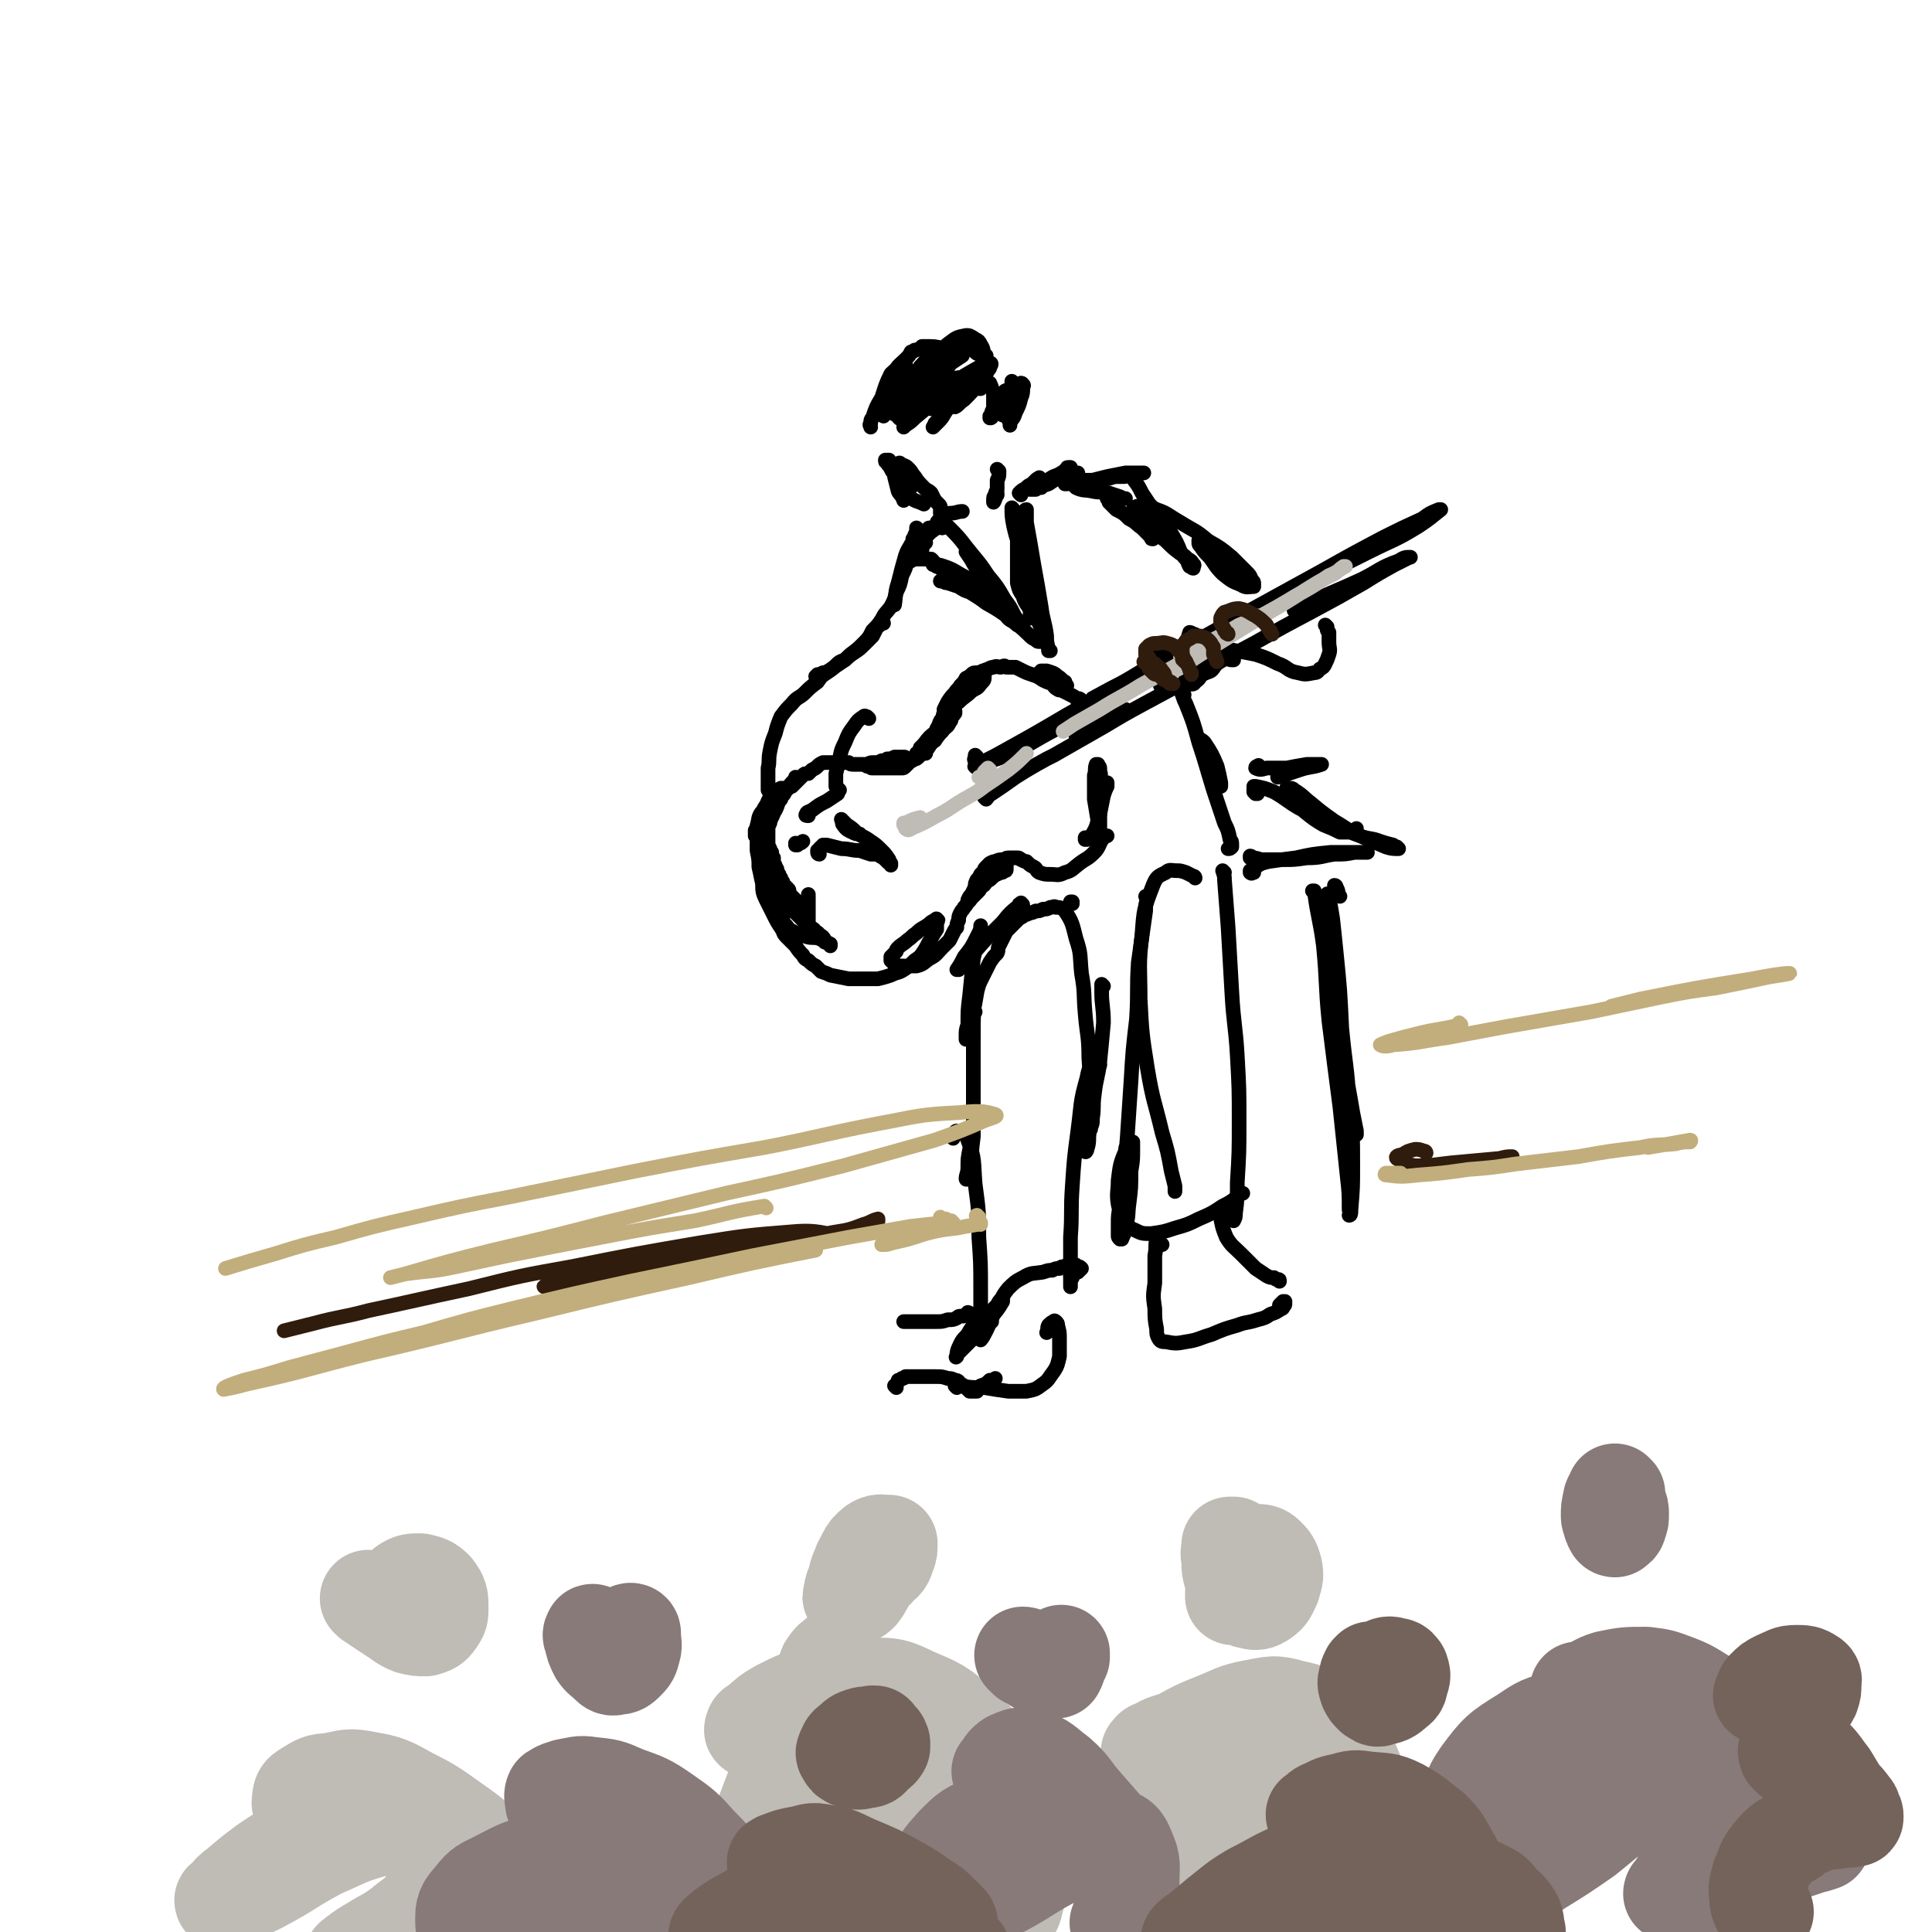 <svg viewBox='0 0 1054 1054' version='1.1' xmlns='http://www.w3.org/2000/svg' xmlns:xlink='http://www.w3.org/1999/xlink'><g fill='none' stroke='rgb(0,0,0)' stroke-width='8' stroke-linecap='round' stroke-linejoin='round'><path d='M493,210c0,-1 -1,-1 -1,-1 0,0 0,0 0,0 -1,3 -2,3 -3,5 -2,4 -2,4 -4,7 -1,2 -1,2 -3,4 0,1 0,1 0,2 0,0 0,0 0,0 2,-3 3,-3 5,-7 2,-4 3,-4 4,-9 2,-4 1,-4 2,-8 0,-2 1,-2 1,-4 0,0 -1,-1 -1,-1 -3,3 -4,3 -7,6 -3,6 -3,7 -5,13 -3,5 -3,5 -5,11 -1,1 -1,1 -1,3 -1,1 0,1 0,2 0,0 0,0 0,0 '/><path d='M489,207c0,0 -1,-2 -1,-1 0,0 0,1 -1,2 0,1 0,1 -1,2 0,1 0,2 -1,2 0,0 0,-1 0,-1 1,-4 1,-4 3,-8 2,-4 3,-4 6,-7 2,-2 2,-2 3,-4 1,0 1,0 2,-1 1,0 1,0 3,-1 1,0 1,0 2,0 0,0 0,0 1,0 0,0 0,0 0,0 0,0 0,0 -1,0 0,0 0,-1 0,-1 -1,0 -1,0 -1,0 1,0 1,0 2,0 5,0 5,0 9,1 4,0 4,0 7,0 2,0 2,0 4,0 2,0 2,0 3,0 1,0 1,0 2,0 0,0 0,0 0,0 0,0 0,0 0,0 '/><path d='M521,190c0,0 0,-1 -1,-1 0,0 1,0 1,1 0,0 0,0 0,0 1,0 1,0 2,0 2,0 2,-1 4,0 2,0 2,0 4,0 2,0 2,1 3,1 0,1 1,1 1,1 1,0 1,1 0,1 0,0 0,0 -1,0 -1,0 -1,0 -2,-1 -1,-1 -1,-1 -2,-2 0,-2 0,-2 0,-3 0,-1 0,-1 0,-1 0,-1 0,-1 1,-1 1,1 1,2 2,3 0,1 0,2 1,3 0,1 0,1 1,2 0,1 0,1 1,2 0,0 0,0 0,0 0,0 0,0 1,-1 0,0 0,0 0,0 0,-1 0,-1 0,-1 0,1 1,1 1,1 0,1 0,1 0,2 0,1 0,1 0,1 0,0 0,0 0,0 0,-1 0,-1 -1,-3 -1,-3 0,-3 -2,-6 -1,-2 -1,-2 -3,-3 -3,-2 -3,-2 -5,-2 -5,1 -5,1 -9,4 -4,3 -4,4 -7,7 -2,2 -2,2 -3,4 -1,1 -1,1 -1,2 0,1 0,1 1,1 3,-1 3,-2 6,-4 2,0 2,-1 3,-2 0,0 1,0 1,-1 0,0 0,0 0,0 -2,2 -2,2 -5,4 -2,1 -3,1 -5,3 -1,1 -1,1 -3,2 0,0 -1,0 -1,0 0,0 1,-1 2,-2 4,-2 4,-2 7,-5 2,-1 2,-1 4,-2 1,-1 1,-1 2,-1 0,0 0,1 -1,2 -3,4 -4,3 -8,7 -3,3 -3,3 -6,6 -1,1 -1,0 -2,1 -1,1 -2,2 -2,2 1,0 2,-1 4,-1 5,-4 5,-4 10,-8 4,-3 4,-3 7,-6 2,-1 2,-1 4,-2 0,0 0,0 0,0 -3,2 -3,2 -6,4 -1,1 -1,1 -2,1 -6,4 -6,5 -12,9 -4,2 -4,1 -7,4 -2,1 -1,1 -2,2 -1,1 -2,1 -1,1 2,0 3,0 7,-1 7,-1 7,-2 13,-4 6,-2 6,-2 11,-4 4,-2 4,-2 8,-4 1,0 1,0 1,-1 1,0 1,0 1,0 -4,3 -5,3 -9,6 -5,4 -5,4 -10,8 -3,3 -3,2 -6,5 -1,1 -1,1 -2,2 0,0 -1,1 -1,1 2,-2 3,-2 6,-4 5,-5 5,-5 10,-9 4,-4 4,-4 8,-8 2,-1 2,-2 4,-3 0,-1 1,-1 1,-1 -1,2 -1,3 -3,6 -3,5 -3,5 -7,10 -2,2 -2,2 -4,5 -1,1 -1,1 -2,2 0,0 0,1 0,1 2,-1 2,-2 5,-4 4,-4 4,-4 8,-9 3,-3 3,-3 5,-7 1,-1 1,-1 1,-2 1,-1 1,-2 0,-2 -6,2 -7,3 -14,7 -8,6 -7,6 -15,13 -6,5 -6,5 -12,10 -2,2 -2,2 -5,4 -1,1 -1,1 -1,1 0,0 0,-1 1,-1 4,-6 4,-5 8,-11 5,-6 6,-5 10,-11 3,-5 3,-6 6,-11 1,-1 1,-1 1,-2 0,0 0,-1 0,-1 -3,4 -4,5 -7,9 -3,5 -3,5 -7,9 -1,2 -1,2 -3,4 -1,0 -1,0 -1,1 0,0 0,0 0,0 2,-5 2,-5 4,-9 3,-4 4,-4 6,-9 1,-3 1,-4 1,-7 0,-1 1,-2 0,-2 0,-1 -1,-1 -2,0 -4,3 -4,4 -8,8 -3,4 -3,4 -5,9 -2,2 -2,2 -3,4 -1,1 -1,1 -1,2 0,0 -1,1 -1,1 3,-2 3,-2 6,-5 2,-3 2,-3 4,-6 1,-2 1,-2 2,-3 0,-1 1,-1 1,-1 -1,1 -2,1 -2,3 -4,5 -3,5 -6,10 -3,4 -3,3 -6,7 -1,2 -1,2 -2,4 -1,0 -1,1 -1,1 0,-1 1,-1 2,-3 3,-4 4,-4 6,-8 3,-3 3,-4 5,-8 1,-2 1,-2 2,-4 0,-1 0,-2 0,-1 -1,1 -2,2 -3,5 -3,6 -3,6 -6,12 -2,3 -2,3 -3,6 -1,1 -1,2 -1,2 0,1 1,2 2,1 5,-2 5,-3 10,-6 6,-4 6,-4 12,-8 4,-3 3,-4 7,-7 1,-1 1,-1 3,-1 0,0 1,0 1,0 -1,4 0,5 -2,9 -2,5 -3,4 -6,8 -3,4 -2,4 -5,7 -1,1 -1,1 -2,2 -1,0 0,0 -1,1 0,0 0,0 0,0 1,-1 1,-1 1,-2 1,-1 1,-1 2,-2 0,-1 0,-1 1,-2 0,0 0,0 0,-1 0,-1 0,-1 0,-2 0,-1 -1,-1 -1,-2 0,0 0,0 0,-1 0,-1 0,-1 0,-2 1,-1 1,-1 2,-2 1,-2 1,-2 2,-3 1,-2 1,-2 2,-3 1,-1 1,-1 2,-2 1,-1 1,-1 2,-1 0,0 0,0 1,0 0,0 0,1 0,1 0,1 0,1 0,2 0,1 -1,1 0,1 0,1 0,1 0,1 1,0 2,0 3,-1 1,0 1,0 2,-1 1,0 1,0 2,-1 1,0 1,0 1,0 1,0 1,0 1,0 1,0 1,1 1,1 1,1 1,1 1,1 0,0 1,0 1,0 0,0 0,0 1,-1 0,0 0,0 1,-1 0,0 0,0 1,-1 0,0 0,0 1,0 0,0 1,0 1,0 1,2 1,3 2,5 0,4 0,4 0,8 0,2 -1,2 -1,3 0,1 0,1 -1,2 0,1 0,1 0,1 1,0 1,0 1,-1 2,-3 2,-3 3,-6 2,-3 2,-2 3,-5 1,-1 0,-1 1,-2 0,-1 1,-1 1,-1 0,0 0,1 0,2 0,3 0,3 0,6 0,2 -1,2 -1,3 0,1 0,1 -1,2 0,0 0,1 0,0 0,-1 0,-2 1,-4 1,-3 1,-3 2,-7 1,-2 1,-2 2,-5 0,-1 0,-1 0,-2 0,0 0,0 0,0 0,3 0,4 0,8 0,4 0,4 -1,8 0,2 0,2 0,4 -1,1 -1,1 0,2 0,0 0,0 0,0 2,-2 2,-2 3,-5 2,-4 2,-4 3,-8 1,-2 1,-3 1,-6 0,0 1,-1 0,-1 0,-1 -1,-1 -1,-1 -2,4 -2,5 -3,9 -2,3 -1,3 -3,7 0,1 0,1 0,3 -1,1 0,1 0,2 0,1 0,1 0,2 '/><path d='M491,256c0,0 0,-1 -1,-1 0,0 0,1 0,1 0,0 0,0 0,-1 0,0 0,0 0,0 0,-1 0,-1 0,-1 0,-1 0,-1 0,-1 0,0 1,-1 1,0 2,1 3,1 4,2 2,2 2,2 3,4 0,1 0,1 1,3 0,1 0,1 0,2 -1,0 -1,1 -1,1 -2,0 -2,0 -4,-1 -3,-2 -3,-2 -5,-5 -3,-2 -2,-2 -4,-5 -1,-1 -1,-1 -1,-2 -1,0 -1,0 -1,-1 0,0 1,0 2,0 2,4 3,4 5,8 2,4 1,4 2,8 0,1 0,1 1,2 0,2 0,2 0,3 0,0 0,0 0,1 0,0 0,0 0,0 -1,-3 -2,-3 -3,-5 -1,-4 -1,-4 -2,-8 0,-1 0,-1 0,-2 0,-1 0,-1 0,-1 1,1 2,1 3,3 1,4 0,4 2,7 1,3 1,3 3,4 4,3 4,2 8,4 '/><path d='M499,260c0,0 -1,-1 -1,-1 0,0 0,0 0,1 1,0 1,0 1,0 2,3 2,3 5,6 2,2 2,1 4,3 1,2 1,2 2,4 1,1 1,1 2,2 1,1 1,1 1,2 0,1 0,1 0,2 0,0 0,0 0,0 0,0 0,0 0,0 0,0 0,0 0,0 0,0 0,1 0,1 0,0 0,0 1,0 2,1 2,1 4,0 4,0 4,-1 7,-1 '/><path d='M545,257c0,0 -1,-1 -1,-1 0,0 1,1 1,1 0,3 0,3 -1,5 0,3 0,3 0,5 -1,2 -1,2 -1,3 -1,1 -1,1 -1,3 0,0 0,0 0,1 0,0 0,0 0,0 1,-1 0,-1 1,-2 0,-1 0,-1 1,-2 0,-1 0,-1 0,-1 '/><path d='M557,270c0,0 -1,-1 -1,-1 0,0 0,0 0,0 0,0 0,0 0,0 1,-1 1,-1 1,-1 1,-1 2,-1 3,-2 1,-1 1,-1 3,-2 1,-1 1,-1 2,-2 1,-1 1,-1 2,-1 0,0 0,-1 0,0 0,0 0,0 0,1 -1,1 -1,1 -2,2 -1,1 -1,1 -2,2 -1,1 -2,1 -1,1 0,0 1,0 3,0 4,-3 4,-3 8,-6 3,-2 3,-1 6,-3 2,-1 1,-1 3,-2 0,-1 0,-1 1,-1 0,0 1,0 1,0 -2,1 -2,2 -4,3 -3,2 -3,2 -6,4 -2,1 -2,1 -4,2 -1,1 -1,1 -2,2 0,0 -1,0 -1,0 1,-1 2,-1 5,-2 3,-2 3,-2 6,-4 3,-1 3,-1 5,-2 2,0 2,0 3,0 1,0 1,0 1,0 1,0 1,0 1,0 -1,0 -1,0 -1,1 -1,1 -1,1 -2,2 0,1 -1,1 0,2 0,1 1,2 2,3 4,2 5,1 9,2 5,1 5,0 9,1 3,1 3,1 6,2 2,1 2,1 3,1 '/><path d='M508,289c-1,0 -1,-1 -1,-1 -1,0 0,1 -1,1 0,2 0,2 -1,4 -2,3 -2,3 -4,6 -1,1 -1,1 -2,3 -1,1 0,1 -1,2 0,1 0,1 0,1 1,0 1,0 2,-1 2,-2 2,-2 3,-4 0,-2 0,-2 1,-3 0,0 1,-1 1,-1 0,0 -1,0 -1,0 -2,2 -2,3 -4,5 -1,2 -1,2 -3,3 0,1 0,2 0,2 -1,0 -1,0 -1,0 0,-2 0,-2 0,-4 1,-2 1,-2 1,-3 0,-1 0,-2 0,-2 -1,2 -2,3 -3,6 -2,7 -2,7 -4,15 -2,6 -1,6 -2,12 '/><path d='M518,388c0,0 -1,-1 -1,-1 0,0 1,0 1,0 0,1 -1,1 -1,1 0,1 0,1 -1,1 -1,1 -1,1 -1,2 -2,2 -2,2 -3,5 -2,3 -1,3 -3,6 -2,2 -2,2 -4,4 -1,2 -1,2 -2,3 -1,1 -1,1 -2,2 0,0 -1,0 -1,0 1,0 1,0 2,-1 3,-3 3,-3 6,-6 3,-4 2,-4 6,-7 2,-3 2,-3 4,-5 1,-1 1,-1 2,-2 0,-1 0,-1 1,-2 0,0 0,0 0,0 0,0 0,0 0,1 -3,4 -3,4 -7,8 -3,3 -3,3 -6,6 -2,2 -2,2 -4,3 0,1 0,1 -1,2 -1,0 -1,1 -1,0 0,0 1,-1 2,-2 3,-4 3,-4 7,-7 3,-3 2,-3 5,-5 1,-1 1,-1 2,-1 0,-1 0,-1 1,-1 0,0 0,-1 0,-1 0,2 0,2 -1,3 -1,3 -2,2 -4,5 -2,2 -2,2 -4,5 -3,2 -3,2 -5,5 -2,2 -2,2 -4,4 -1,1 -1,1 -2,1 -1,1 -2,1 -3,2 -1,1 -1,1 -2,2 -1,1 -1,1 -2,1 -1,0 -1,0 -3,0 -1,0 -1,0 -2,0 -2,0 -2,0 -3,0 -1,0 -1,0 -2,0 -1,0 -1,0 -2,0 -1,0 -1,0 -2,0 -1,0 -1,0 -1,0 -1,0 -1,0 -1,0 -1,0 -1,0 -1,-1 0,0 0,0 1,-1 0,0 1,0 1,0 2,-1 2,-1 4,-2 2,0 2,0 3,-1 2,0 2,0 4,-1 1,0 1,0 3,0 1,0 1,0 2,0 0,0 0,0 0,0 1,0 1,0 0,1 0,0 0,0 0,0 -1,1 -1,1 -2,1 -1,1 -1,1 -3,1 -1,0 -1,0 -2,0 -1,0 -1,0 -2,0 -2,0 -2,0 -3,0 -1,0 -1,0 -3,0 -1,0 -1,0 -2,0 -2,0 -2,1 -3,1 -2,0 -2,0 -4,0 -2,0 -2,0 -3,0 -2,0 -2,0 -3,-1 -2,0 -2,0 -3,0 -1,-1 -1,0 -3,0 -1,0 -1,0 -3,0 -1,0 -1,0 -3,0 -1,0 -1,0 -2,0 -2,1 -2,1 -3,2 -1,1 -1,1 -3,2 -1,1 -1,1 -2,2 -2,0 -2,0 -3,1 -1,1 -1,1 -2,2 -1,1 -1,1 -2,2 -1,1 -1,1 -2,2 -1,0 -1,0 -2,1 -1,1 -1,1 -2,2 0,1 0,1 -1,2 -1,1 -1,1 -1,2 -1,1 -1,1 -2,2 -1,2 -1,2 -2,4 0,2 0,2 -1,4 -1,2 -1,2 -1,3 -1,2 -1,2 -1,4 0,2 0,2 0,3 0,2 0,2 0,3 0,2 0,2 1,4 0,1 0,1 1,2 0,2 0,2 1,3 0,1 0,1 0,3 1,1 1,1 1,2 1,1 1,1 1,3 1,1 0,1 1,1 0,1 0,1 1,2 0,1 0,1 1,2 0,1 0,1 1,2 1,1 1,1 2,2 1,1 0,1 1,3 1,1 1,1 1,1 1,1 1,1 2,2 0,1 0,2 1,3 0,1 0,1 1,1 0,1 0,1 1,2 0,1 0,1 1,2 0,1 0,1 1,2 0,1 0,1 0,1 1,0 1,0 1,1 1,0 1,0 1,0 0,-1 0,-1 0,-1 0,-1 0,-1 0,-2 0,-2 0,-2 0,-4 0,-3 0,-3 0,-7 0,0 0,0 0,-1 '/><path d='M435,425c0,0 0,-1 -1,-1 0,1 0,1 -1,2 -2,2 -2,2 -3,4 -2,2 -2,2 -4,5 -2,3 -1,3 -3,7 -2,3 -2,3 -3,6 -1,3 -2,4 -2,8 -1,4 -1,4 0,8 0,5 1,5 2,10 1,5 1,5 3,10 1,4 1,4 2,9 1,3 0,3 2,7 0,3 0,3 2,5 2,3 2,2 5,4 3,1 3,1 6,2 3,1 4,0 7,1 2,1 2,1 3,2 1,0 1,0 2,1 1,0 1,0 1,1 0,0 0,0 0,0 0,-1 0,-1 0,-1 -2,-1 -2,-1 -3,-2 -1,-2 -1,-2 -3,-3 -1,-2 -2,-1 -3,-3 -3,-2 -3,-2 -5,-4 -3,-3 -3,-3 -5,-5 -3,-3 -3,-2 -5,-5 -3,-4 -3,-4 -5,-9 -3,-4 -2,-4 -5,-8 -1,-3 -1,-3 -2,-6 -1,-1 -1,-1 -2,-3 -1,-2 -1,-2 -1,-4 -1,-3 -1,-3 -1,-7 0,-5 0,-5 1,-10 1,-3 2,-3 4,-6 1,-2 1,-2 3,-4 1,-1 1,-1 2,-2 1,-1 1,-1 3,-2 0,0 1,0 1,-1 1,0 1,0 2,-1 0,0 0,0 0,0 0,0 -1,0 -1,0 -1,0 -1,0 -2,0 -2,1 -2,1 -3,3 -2,1 -2,1 -4,4 -1,3 -2,3 -3,6 -1,3 -1,3 -2,6 -1,4 0,4 -1,8 0,3 0,3 0,7 1,5 1,5 1,9 1,4 1,5 2,9 0,4 0,5 2,9 2,4 2,4 4,8 2,4 2,4 4,7 2,3 1,3 3,5 3,3 3,3 5,5 2,3 2,3 4,5 1,2 1,2 3,3 2,2 2,2 4,3 2,2 2,2 3,3 3,1 3,1 5,2 5,1 5,1 10,2 4,0 4,0 8,0 4,0 4,0 8,0 4,-1 4,-1 7,-2 4,-2 4,-1 7,-3 3,-2 3,-2 6,-5 3,-2 3,-2 5,-5 2,-3 2,-4 4,-7 1,-2 1,-2 3,-5 0,-1 0,-1 0,-2 0,-1 0,-1 0,-2 1,-1 1,-1 0,-1 0,-1 0,-1 -1,0 -2,1 -2,1 -3,2 -4,3 -4,2 -7,5 -3,2 -2,2 -5,4 -2,2 -3,2 -5,4 -1,1 -1,1 -1,2 -1,1 -1,1 -2,2 0,0 -1,1 -1,1 0,1 0,2 0,2 1,1 1,1 2,2 2,1 3,1 5,1 4,0 4,0 7,0 4,-1 4,-2 7,-4 4,-2 4,-3 7,-6 2,-2 2,-2 4,-4 1,-2 1,-2 2,-4 1,-2 1,-2 2,-3 0,-2 0,-2 1,-4 0,-2 0,-2 1,-4 1,-2 1,-1 2,-3 1,-1 1,-1 2,-3 1,-2 1,-2 2,-4 1,-1 2,-1 3,-3 1,-1 1,-1 2,-3 1,-1 1,-1 2,-2 1,-2 1,-2 3,-3 1,-1 1,-1 2,-2 1,-1 1,-1 2,-2 1,-1 1,-1 2,-2 0,0 0,0 1,0 1,-1 1,-1 1,0 1,0 1,0 1,0 0,1 0,1 0,2 0,0 0,0 0,1 0,0 0,0 0,0 0,1 0,1 -1,1 -1,1 -1,1 -2,1 -2,1 -3,1 -5,3 -1,1 -1,1 -3,2 -1,2 -1,2 -3,3 -1,1 0,1 -1,2 -1,1 -1,1 -2,2 -1,1 -1,1 -2,2 -1,0 0,1 -1,1 0,1 -1,1 -1,1 0,0 0,0 0,0 0,-1 0,-1 0,-1 1,-2 1,-2 2,-3 1,-2 1,-2 2,-4 0,-2 0,-2 1,-4 1,-1 1,-1 2,-3 1,-1 1,-1 2,-2 0,-1 0,-1 1,-2 1,-1 1,-1 2,-2 2,-1 2,-1 3,-1 2,-1 2,-1 5,-1 1,-1 1,-1 3,-1 2,0 2,0 4,0 1,0 1,0 2,1 1,0 1,1 3,1 2,2 2,2 4,3 2,1 1,2 3,3 3,1 3,1 6,1 4,0 4,1 8,-1 4,-1 4,-2 8,-5 4,-3 4,-2 8,-6 3,-3 2,-4 5,-8 1,-1 1,-1 2,-1 '/><path d='M505,411c0,0 -1,0 -1,-1 0,0 1,0 1,0 2,-3 2,-3 4,-6 3,-3 3,-3 5,-7 2,-4 2,-4 3,-7 2,-3 2,-3 3,-7 0,-2 0,-3 1,-5 1,-2 2,-2 3,-4 2,-2 2,-2 3,-4 2,-1 2,-1 3,-2 1,-1 1,-1 3,-1 1,0 1,0 2,0 1,0 1,0 1,0 1,1 1,1 1,2 0,2 0,2 -2,4 -2,3 -2,2 -5,4 -3,3 -4,3 -7,6 -2,1 -1,1 -3,3 -1,1 -1,1 -3,2 0,1 0,1 -1,2 -1,0 -1,0 -1,0 -1,0 0,0 0,-1 0,-1 0,-1 0,-2 1,-2 1,-2 2,-4 2,-3 2,-3 4,-5 1,-2 2,-2 4,-5 1,-1 1,-1 2,-2 2,-1 2,-1 4,-2 1,-1 1,-1 3,-2 2,-1 2,-1 5,-2 2,-1 2,-1 3,-1 2,-1 2,0 4,0 2,-1 2,-1 3,0 2,0 3,0 5,0 2,1 2,1 4,2 2,1 2,1 5,2 3,1 3,1 6,3 2,1 2,1 5,2 1,1 1,2 3,3 1,1 2,0 3,1 2,1 2,1 4,2 2,1 2,1 3,2 2,0 2,0 4,2 1,1 1,1 2,2 1,1 1,1 2,3 0,1 0,1 0,2 0,0 0,0 0,0 -1,1 -1,1 -2,0 0,0 0,0 -1,0 '/><path d='M568,368c0,0 -1,-1 -1,-1 0,0 0,1 1,1 0,0 0,0 0,0 0,-1 0,-1 0,-1 0,-1 0,-1 0,-1 2,0 2,0 3,0 3,1 4,1 6,3 2,1 2,2 4,3 0,1 0,1 1,2 '/><path d='M533,413c0,0 -1,-1 -1,-1 0,0 0,1 0,1 0,1 -1,1 0,2 0,1 1,2 2,2 7,-2 8,-2 15,-5 12,-5 12,-6 23,-12 13,-7 13,-7 26,-15 10,-6 10,-6 20,-12 9,-6 9,-6 18,-12 11,-6 11,-6 21,-12 9,-5 9,-5 17,-9 5,-2 5,-2 9,-4 1,0 1,0 1,0 -2,1 -2,2 -5,4 -12,6 -12,6 -23,11 -20,10 -20,10 -39,19 -10,5 -10,5 -21,11 '/><path d='M533,419c0,0 -2,-1 -1,-1 7,-4 8,-4 15,-8 18,-10 18,-10 35,-20 16,-9 16,-9 31,-18 15,-9 15,-9 30,-17 20,-11 20,-11 39,-22 20,-11 20,-11 40,-22 16,-9 16,-9 33,-18 10,-5 10,-5 21,-10 4,-3 4,-3 9,-5 1,0 1,0 1,0 -5,4 -6,5 -12,9 -13,8 -13,7 -27,14 -18,9 -18,9 -36,18 '/><path d='M538,436c0,0 0,-1 -1,-1 0,0 1,1 1,1 1,-1 1,-2 3,-3 6,-4 6,-4 13,-9 8,-5 8,-5 17,-10 2,-1 2,-1 4,-2 14,-8 14,-8 28,-16 10,-6 10,-6 21,-12 13,-7 13,-7 26,-14 17,-10 17,-10 34,-19 16,-9 16,-9 33,-18 13,-7 13,-7 27,-15 8,-5 8,-5 17,-10 4,-2 4,-2 8,-4 0,0 1,0 0,0 -2,0 -3,0 -6,2 -11,4 -10,5 -20,10 -13,6 -14,6 -27,12 -5,3 -5,3 -10,5 '/><path d='M588,403c0,-1 -1,-1 -1,-1 0,-1 0,0 1,0 5,-3 5,-3 11,-7 7,-4 7,-4 15,-8 '/><path d='M605,273c0,-1 -1,-1 -1,-1 0,0 0,0 0,0 1,1 1,1 1,2 2,2 2,2 4,4 4,2 4,2 7,5 4,2 4,3 7,5 2,2 2,2 3,3 1,1 1,1 2,2 0,1 0,1 1,1 '/><path d='M584,263c0,-1 -1,-1 -1,-1 0,-1 1,0 1,0 0,0 -1,0 -1,0 0,0 0,0 -1,1 0,0 -1,0 -1,1 0,0 1,0 1,0 5,-1 5,0 9,-1 6,0 6,-1 12,-2 5,-1 5,-1 11,-2 3,0 3,0 7,-1 1,0 1,0 2,0 0,0 1,0 1,0 0,0 0,0 -1,0 -4,0 -4,0 -9,0 -5,1 -5,1 -10,2 -4,1 -4,1 -8,2 -3,0 -3,0 -5,0 -2,0 -2,1 -3,1 -1,0 -1,0 -1,0 0,0 1,0 2,0 4,-1 4,-1 8,-1 4,-1 4,-1 8,-1 3,-1 3,-1 6,-1 1,0 1,0 2,0 1,0 1,0 2,-1 1,0 1,0 2,0 0,0 0,-1 0,-1 0,0 0,0 0,0 0,0 -1,0 -1,0 0,0 0,0 0,0 1,1 1,1 2,3 3,4 3,4 5,8 2,3 2,3 4,6 3,3 3,4 5,7 3,5 4,5 7,9 3,5 3,5 5,10 2,3 2,3 4,5 0,1 0,1 1,3 1,0 1,1 2,1 0,0 0,0 0,0 1,0 1,0 0,0 0,-1 1,-2 0,-2 -1,-2 -1,-2 -3,-3 -2,-2 -2,-2 -4,-3 -4,-3 -4,-3 -8,-7 -4,-3 -4,-3 -8,-7 -2,-2 -2,-3 -4,-5 -2,-2 -2,-2 -3,-4 -1,0 -1,0 -2,-1 0,-1 -1,-1 0,-1 1,-1 2,-1 4,-1 4,0 4,0 8,2 6,2 6,3 13,7 8,5 8,4 15,10 7,4 7,4 13,9 4,4 4,4 8,8 2,2 2,2 3,5 1,0 1,1 1,1 0,1 0,2 0,2 -3,0 -4,1 -7,-1 -5,-2 -5,-2 -10,-6 -4,-4 -4,-5 -7,-9 -3,-3 -3,-3 -5,-6 -1,-1 -1,-1 -1,-2 0,-1 0,-2 0,-1 4,1 5,1 8,3 5,4 4,5 9,10 3,2 3,2 6,5 '/><path d='M724,342c0,0 0,0 -1,-1 0,0 1,1 1,1 0,0 0,0 0,0 0,1 0,1 0,1 0,1 0,1 1,2 0,3 0,3 0,5 0,4 1,4 0,7 -1,3 -1,3 -2,5 -1,2 -1,2 -3,3 -1,1 -1,2 -3,2 -5,1 -5,1 -9,0 -6,-1 -5,-3 -11,-5 -6,-3 -6,-3 -12,-5 -5,-1 -5,-1 -11,-2 -4,-1 -5,-1 -9,0 -4,1 -4,2 -8,3 0,1 0,0 0,0 '/><path d='M631,368c0,0 -1,0 -1,-1 0,0 0,1 0,1 0,0 0,0 0,0 0,-1 0,-1 0,-2 0,0 0,0 0,-1 0,0 0,0 0,-1 0,0 0,1 0,1 0,1 0,1 1,3 0,2 0,2 1,4 1,1 1,1 1,2 1,1 0,1 1,2 0,0 1,1 1,0 1,-1 1,-1 1,-2 0,-4 0,-5 0,-9 -1,-3 -1,-3 -2,-6 -1,-2 -1,-2 -2,-4 0,-1 0,-1 0,-2 -1,0 -1,-1 -1,0 1,2 1,2 2,5 1,4 2,4 4,7 1,3 1,3 3,6 1,1 1,1 3,2 2,1 2,1 4,0 3,0 4,1 5,-1 3,-2 3,-3 4,-7 1,-4 1,-4 0,-8 0,-3 0,-3 -2,-7 0,-1 0,-1 -1,-3 -1,-1 -1,-1 -2,-1 -1,-1 -2,-1 -2,-1 -1,3 -1,4 -1,7 0,4 1,4 2,7 0,3 0,3 2,6 1,1 1,1 2,2 2,1 2,1 4,0 3,-1 3,-1 5,-4 3,-3 2,-4 3,-8 1,-5 1,-5 1,-10 0,-3 0,-3 0,-5 0,-1 0,-1 -1,-2 0,0 0,0 0,0 0,4 0,4 1,8 0,4 0,4 1,8 1,2 1,2 2,3 0,1 0,2 0,2 1,1 1,1 2,1 0,0 0,0 1,0 '/><path d='M501,289c0,0 -1,-1 -1,-1 0,0 0,0 0,1 0,1 0,1 -1,3 0,1 0,1 -1,2 0,3 0,3 -1,5 -1,3 -1,3 -2,7 -1,4 -1,4 -3,8 -1,5 -1,5 -3,9 -1,4 -1,4 -3,8 -3,4 -3,3 -5,7 -2,3 -2,3 -5,6 -2,4 -2,4 -5,7 -3,3 -3,3 -7,6 -3,3 -3,3 -6,5 -3,2 -3,2 -6,4 -2,1 -2,1 -3,1 -2,1 -2,1 -3,1 0,0 0,0 -1,1 0,0 0,0 0,0 '/><path d='M482,340c0,0 -1,-1 -1,-1 0,0 1,0 0,0 0,1 0,0 0,1 -1,0 -1,0 -1,1 -1,0 -1,1 -2,2 -1,2 -1,2 -2,4 -2,2 -2,2 -4,4 -3,3 -3,3 -6,5 -3,2 -3,2 -5,4 -3,1 -3,1 -5,3 -2,2 -2,2 -5,4 -3,2 -3,2 -5,5 -4,3 -4,3 -7,6 -3,3 -4,2 -7,6 -3,3 -3,3 -6,7 -2,5 -2,5 -3,9 -2,5 -2,5 -3,10 -1,5 0,5 -1,9 0,4 0,4 0,7 0,2 0,2 0,5 1,1 1,1 1,2 0,2 0,2 0,3 0,1 0,1 0,2 '/><path d='M418,456c0,0 -1,-1 -1,-1 0,0 0,0 0,0 1,0 0,0 0,-1 0,0 0,0 0,0 0,0 0,0 0,-1 0,0 1,0 0,-1 0,-1 0,-1 0,-2 -1,-1 -1,-1 -1,-1 -1,0 -1,0 -1,0 -1,0 -1,0 -1,0 -1,1 -1,1 -1,2 0,1 0,1 -1,2 0,1 0,1 0,2 0,1 0,1 0,1 1,0 1,0 1,0 1,0 1,0 1,-1 0,0 0,0 0,-1 0,0 0,0 0,-1 0,-1 0,-1 1,-1 0,-1 0,-1 0,-1 '/><path d='M474,392c0,0 -1,-1 -1,-1 0,0 0,0 0,0 0,0 0,0 0,0 -1,0 -1,-1 -2,0 -3,2 -3,2 -5,5 -3,4 -3,4 -5,9 -2,4 -2,4 -3,9 -1,4 -1,4 -2,8 0,1 0,1 0,3 0,1 0,1 0,2 0,1 0,1 0,2 1,1 1,1 2,2 '/><path d='M441,445c-1,0 -2,0 -1,-1 0,-1 1,-1 3,-2 4,-3 4,-3 8,-5 3,-2 3,-2 6,-4 '/><path d='M474,418c0,0 0,-1 -1,-1 0,0 1,0 1,0 0,0 -1,0 -1,1 '/><path d='M435,461c0,0 -1,-1 -1,-1 0,0 0,0 0,1 0,0 0,0 0,0 0,0 0,0 1,0 0,-1 0,-1 1,-1 1,0 1,0 2,-1 '/><path d='M512,287c0,0 -1,-1 -1,-1 0,0 1,0 0,1 0,0 0,0 0,1 -3,2 -3,2 -5,4 -2,3 -2,3 -4,5 -1,1 -1,1 -2,3 -1,1 -1,1 -1,2 -1,1 -1,1 -1,2 0,0 0,1 0,1 0,0 0,0 0,0 0,0 0,0 1,0 0,0 0,0 1,0 0,0 0,0 0,0 1,0 1,0 1,0 1,0 1,0 1,0 1,0 1,0 2,0 1,0 1,0 1,0 1,0 1,0 2,0 1,0 1,0 1,0 1,1 1,1 1,1 0,1 0,1 0,1 0,1 0,1 1,1 0,0 0,0 1,1 1,0 1,0 2,1 4,2 3,2 7,5 4,3 4,3 8,7 3,2 3,2 6,4 2,1 2,1 4,2 1,0 1,0 2,0 2,0 2,0 3,-1 0,0 0,-1 1,-1 '/><path d='M517,311c0,0 0,-1 -1,-1 0,0 0,1 0,1 -1,0 -1,-1 -2,-1 -1,0 -1,0 -2,-1 -1,0 -1,0 -2,-1 0,0 0,0 -1,0 0,0 0,0 0,0 3,0 3,0 6,1 6,2 6,3 12,6 6,3 6,3 11,7 5,4 5,4 10,9 4,4 4,4 8,8 0,1 0,1 1,2 0,1 0,1 0,1 0,0 0,0 0,0 -3,-2 -3,-2 -5,-4 -7,-5 -7,-5 -14,-9 -4,-3 -4,-3 -9,-6 -3,-1 -3,-1 -6,-3 -3,-1 -3,-1 -6,-2 -1,0 -1,0 -3,-1 -1,0 0,0 -1,0 '/><path d='M514,288c0,0 0,-1 -1,-1 0,0 0,0 0,0 0,0 0,0 0,0 -1,-1 -1,-1 -1,-2 -1,0 -1,0 0,-1 0,0 0,0 0,0 4,2 4,2 7,5 6,6 6,7 11,13 5,6 5,6 9,12 5,6 5,6 9,13 3,4 3,4 5,8 1,2 1,2 2,4 0,0 0,1 0,1 0,1 0,1 0,1 -3,-3 -4,-2 -6,-5 -6,-8 -6,-8 -11,-16 -3,-5 -3,-6 -6,-11 -2,-3 -2,-4 -4,-7 0,0 0,0 -1,-1 0,0 0,0 0,0 4,6 4,6 8,12 3,5 3,5 6,10 6,7 5,7 11,14 4,5 5,5 9,9 2,2 2,2 4,3 1,1 1,1 2,1 0,0 1,0 1,0 0,-2 1,-3 0,-5 0,-4 -1,-4 -2,-7 -2,-4 -3,-4 -5,-7 -2,-3 -2,-3 -3,-6 -2,-3 -2,-3 -3,-7 0,-5 0,-6 0,-11 0,-7 0,-7 0,-13 0,-5 0,-5 0,-9 0,-2 0,-2 -1,-4 0,-1 0,-1 -1,-2 0,-1 0,-1 -1,-2 0,0 0,0 0,0 0,4 0,5 1,10 2,9 3,9 5,18 1,9 1,9 3,18 0,5 0,5 1,10 0,2 0,2 0,3 0,1 0,2 0,1 0,0 0,-1 0,-3 0,-6 1,-6 0,-13 0,-9 -1,-9 -1,-18 -1,-8 -1,-8 -1,-17 0,-3 0,-3 0,-7 -1,0 -1,-1 0,-1 0,3 0,4 0,7 2,11 2,11 4,23 2,11 2,11 4,23 1,8 2,8 3,16 0,3 0,3 1,7 0,0 0,1 0,1 0,0 0,0 1,0 '/><path d='M593,458c0,0 -1,-1 -1,-1 0,0 0,0 0,1 0,0 0,0 0,0 0,0 0,0 0,0 2,-1 3,-1 4,-3 3,-5 2,-5 4,-11 1,-5 1,-5 2,-10 1,-3 1,-3 2,-5 0,-1 0,-1 0,-2 0,0 0,0 0,0 '/><path d='M558,494c0,-1 -1,-1 -1,-1 0,-1 0,0 0,0 0,0 0,0 0,0 -1,0 -1,0 -1,1 -5,4 -5,4 -9,9 -8,8 -8,8 -15,16 -4,4 -4,4 -7,7 -1,1 -1,2 -2,3 0,0 -1,0 -1,0 2,-3 2,-3 4,-7 4,-5 4,-5 7,-11 1,-2 1,-2 2,-4 0,-1 0,-2 0,-2 0,0 0,0 0,1 -2,9 -2,9 -4,17 -1,10 -1,10 -2,20 -1,8 -1,8 -1,16 -1,3 -1,3 -1,6 0,1 0,2 0,2 0,0 0,0 0,0 2,-5 2,-5 3,-10 1,-8 1,-8 1,-15 1,-5 0,-5 1,-10 0,-1 0,-2 0,-1 0,4 0,5 0,10 -1,13 -1,13 -1,26 0,13 0,13 0,27 0,13 0,13 0,26 -1,8 -1,8 -1,16 -1,3 -1,3 -2,6 0,1 -1,2 -1,1 0,-2 1,-3 1,-6 0,-5 0,-5 1,-10 '/><path d='M532,552c0,0 -1,0 -1,-1 0,0 0,1 0,1 1,-5 1,-5 2,-11 1,-4 1,-4 3,-8 2,-4 2,-4 4,-8 2,-3 2,-3 4,-5 1,-2 0,-2 1,-4 2,-4 2,-4 4,-8 2,-2 2,-2 4,-4 2,-2 2,-2 3,-3 2,-1 2,-1 3,-2 1,0 1,0 3,-1 1,0 1,0 3,-1 2,0 2,0 4,-1 2,0 2,0 4,-1 2,0 2,-1 3,0 2,0 3,0 5,2 4,6 4,7 6,15 3,9 2,9 3,19 2,11 1,11 2,22 1,12 2,12 2,24 1,13 0,13 1,25 0,9 0,9 -1,18 0,3 0,4 -1,7 0,1 -1,2 -1,1 -1,0 -1,-1 -1,-2 0,-8 0,-8 0,-16 0,-4 1,-4 1,-8 '/><path d='M602,538c0,0 -1,-1 -1,-1 0,0 0,0 0,1 0,1 0,1 0,3 0,8 1,8 1,17 -1,11 -1,11 -2,21 -1,9 -2,9 -3,18 -1,7 0,7 -1,13 0,3 0,3 -1,5 0,1 0,1 0,1 '/><path d='M600,581c0,0 -1,0 -1,-1 0,0 1,0 0,-1 0,0 0,0 0,-1 -1,-1 -1,-1 -1,-1 -3,5 -4,5 -5,11 -4,14 -3,14 -5,29 -2,15 -2,15 -3,30 -1,14 0,14 -1,28 0,9 0,9 0,19 0,3 0,3 0,7 0,1 0,1 0,1 '/><path d='M520,621c0,-1 0,-1 -1,-1 0,0 1,0 1,0 0,0 0,-1 1,-2 0,0 0,-1 1,-1 3,2 5,1 6,5 4,10 3,12 4,24 2,15 2,15 2,29 1,14 1,14 1,29 0,9 0,9 0,18 0,3 0,3 0,7 0,1 0,2 0,2 1,-1 2,-3 3,-5 3,-6 2,-6 6,-12 3,-6 2,-6 6,-11 3,-3 4,-4 8,-6 5,-3 5,-2 11,-3 3,-1 3,-1 5,-1 2,-1 2,-1 4,-1 1,-1 1,-1 3,-1 1,-1 1,-1 3,-1 1,0 1,0 2,0 1,0 1,0 2,1 1,0 1,0 2,1 0,0 0,0 0,0 -1,1 -1,1 -2,2 -1,0 -1,0 -2,0 '/><path d='M541,721c0,0 -1,0 -1,-1 0,0 0,1 0,1 0,-1 0,-1 0,-1 1,-2 1,-2 1,-3 0,-1 0,-1 1,-3 1,-1 1,-1 2,-2 1,-2 1,-2 2,-3 0,0 1,-1 1,-1 0,1 0,2 0,2 -3,5 -3,5 -7,9 -4,5 -4,5 -8,10 -4,4 -4,4 -8,8 -1,1 -1,1 -2,2 0,1 -1,2 0,1 0,-2 0,-3 2,-7 2,-4 3,-3 5,-7 2,-3 2,-3 4,-5 1,-1 1,-1 1,-2 '/><path d='M529,717c0,0 -1,-1 -1,-1 0,0 1,0 1,1 -1,0 -1,0 -2,0 -1,1 -1,1 -2,1 -2,0 -2,0 -3,1 -2,1 -2,1 -5,1 -3,1 -3,1 -6,1 -3,0 -3,0 -7,0 -3,0 -3,0 -6,0 -1,0 -1,0 -3,0 -1,0 -1,0 -2,0 '/><path d='M489,757c0,0 -1,-1 -1,-1 0,0 1,0 1,0 0,0 0,0 0,0 0,0 0,0 0,-1 1,-1 1,-1 1,-2 1,0 1,0 2,-1 1,0 1,0 2,-1 1,0 1,0 2,0 4,0 4,0 7,0 4,0 4,0 7,0 4,0 4,0 7,1 2,0 2,0 4,1 2,0 2,1 3,2 2,1 2,1 3,2 1,1 1,1 2,2 1,0 1,0 2,0 1,0 1,0 2,0 1,-1 1,-2 2,-3 3,-1 3,-1 5,-3 1,0 2,0 3,-1 '/><path d='M522,757c0,0 -1,-1 -1,-1 0,0 1,0 2,0 7,1 7,1 14,1 6,1 6,1 13,2 5,0 5,0 10,0 5,-1 5,-1 9,-4 3,-2 3,-3 6,-7 2,-3 2,-4 3,-8 0,-5 0,-5 0,-10 0,-3 0,-3 -1,-7 0,-1 0,-1 -1,-2 0,0 -1,-1 -1,0 -1,0 -2,1 -3,2 -1,2 0,2 -1,4 '/><path d='M668,476c0,0 -1,-1 -1,-1 0,0 0,0 0,0 1,3 1,3 1,5 1,13 1,13 2,26 1,18 1,18 2,35 1,18 2,18 3,35 1,18 1,18 1,36 0,16 0,17 -1,33 0,9 0,9 -1,17 0,2 0,2 -1,4 '/><path d='M652,479c0,0 0,-1 -1,-1 0,0 0,0 0,0 -2,-1 -2,-1 -4,-2 -3,-1 -3,-1 -5,-1 -3,0 -4,-1 -6,1 -4,2 -5,2 -7,7 -5,13 -5,13 -6,27 -2,17 -1,18 -1,35 1,19 1,19 4,38 3,18 4,18 8,35 3,10 3,10 5,21 1,4 1,4 2,8 0,1 0,1 0,2 0,0 0,0 0,1 '/><path d='M626,490c0,0 0,-1 -1,-1 0,0 1,1 1,1 -1,3 -1,4 -1,7 -2,14 -2,14 -4,28 -1,15 0,15 -1,31 -2,17 -2,17 -3,34 -1,15 -1,15 -2,30 -1,12 -1,12 -2,24 -1,7 -1,7 -2,14 -1,5 -1,5 -1,10 0,2 0,2 0,4 0,1 0,1 0,2 0,1 0,1 1,2 0,0 1,0 1,0 1,-3 2,-3 2,-7 2,-6 1,-6 2,-13 1,-8 1,-8 1,-17 1,-6 1,-6 1,-12 0,-2 0,-2 0,-4 -1,0 -1,-1 -1,0 -2,1 -3,2 -3,5 -3,7 -3,8 -4,16 0,6 -1,7 0,13 1,5 2,5 4,9 2,3 2,4 5,5 4,2 4,2 9,2 7,-1 7,-1 13,-3 7,-2 7,-2 13,-5 7,-3 7,-3 13,-7 4,-2 4,-2 8,-5 1,-1 1,-1 2,-2 0,0 0,0 1,0 0,0 0,0 0,0 '/><path d='M672,662c0,-1 0,-1 -1,-1 0,-1 0,0 0,0 -1,0 -1,0 -2,0 -1,0 -1,-1 -1,0 -2,1 -2,2 -2,4 1,5 1,5 3,10 3,5 4,5 8,9 4,4 4,4 8,8 3,2 3,2 6,4 2,1 2,1 4,1 1,1 1,1 2,1 1,0 1,0 1,1 '/><path d='M634,679c0,0 -1,-1 -1,-1 0,0 0,1 0,1 0,-1 0,-1 -1,-2 0,0 0,-1 0,-1 0,0 -1,0 -1,0 -1,4 0,4 -1,9 0,7 0,7 0,15 -1,7 -1,7 0,14 0,5 0,6 1,11 0,3 0,3 1,5 1,2 2,2 4,2 5,1 6,1 11,0 7,-1 7,-2 14,-4 7,-3 7,-3 14,-5 5,-2 5,-1 11,-3 4,-1 4,-1 7,-3 3,-1 3,-1 6,-3 1,0 1,-1 1,-1 1,-1 1,-1 1,-2 0,-1 0,-1 0,-1 0,0 0,0 0,0 -1,0 -1,0 -1,0 -1,1 -1,1 -2,2 0,1 0,1 0,1 '/><path d='M585,697c0,0 -1,-1 -1,-1 0,0 0,0 1,0 0,0 -1,0 -1,0 '/><path d='M646,379c-1,0 -1,-1 -1,-1 -1,0 0,0 0,0 0,1 0,1 0,1 1,3 1,3 2,5 4,10 4,10 7,21 4,12 4,13 8,26 3,9 3,9 6,18 2,4 2,4 3,9 1,1 1,1 1,3 0,1 0,1 0,1 -1,1 -1,1 -2,1 '/><path d='M655,404c0,0 -1,-1 -1,-1 0,0 0,0 0,1 0,0 0,0 0,0 0,-1 0,-1 0,-1 0,0 0,0 0,0 2,1 2,1 3,2 4,6 4,6 7,13 1,4 1,4 2,9 0,1 0,1 0,2 '/><path d='M599,441c0,0 -1,0 -1,-1 0,0 0,1 0,1 0,0 0,0 0,0 0,0 0,0 0,0 0,-1 0,-1 0,-2 0,-3 0,-3 1,-5 0,-3 0,-3 1,-5 0,-3 0,-3 0,-5 0,-1 1,-1 0,-3 0,-1 0,-1 0,-2 0,-1 -1,-1 -1,-2 0,0 -1,0 -1,0 -1,3 0,3 -1,6 0,7 0,7 0,13 1,6 1,6 2,12 0,3 1,3 1,6 0,1 0,1 0,2 0,0 0,-1 0,-1 0,-5 0,-5 0,-11 '/><path d='M683,468c0,0 0,-1 -1,-1 0,0 0,0 0,1 0,0 0,0 0,0 3,0 3,0 6,1 6,0 6,0 12,0 6,0 6,0 13,-1 8,0 8,-1 15,-2 6,0 6,0 11,-1 3,0 3,0 5,0 1,0 2,0 2,0 -1,0 -2,0 -4,0 -8,0 -8,0 -16,0 -10,1 -10,1 -19,3 -8,1 -8,1 -15,2 -4,1 -4,1 -7,3 -1,1 -2,1 -3,2 0,0 0,1 0,1 1,1 1,0 2,0 '/><path d='M585,493c0,0 0,-1 -1,-1 0,0 1,0 1,0 0,0 0,0 0,0 '/><path d='M688,419c-1,-1 -1,-1 -1,-1 -1,-1 0,0 0,0 0,0 -1,0 -1,0 0,0 -1,0 -1,1 0,0 0,0 0,0 2,1 3,1 6,0 5,0 5,0 11,0 5,-1 5,-1 11,-2 3,0 3,0 7,0 0,0 1,0 1,0 1,0 1,0 0,0 -6,2 -6,1 -12,3 -6,2 -6,2 -12,4 '/><path d='M686,433c0,0 -1,-1 -1,-1 0,0 0,1 0,1 0,0 0,0 -1,-1 0,-1 0,-1 0,-2 0,0 0,0 0,-1 0,0 1,0 1,0 5,1 5,1 10,3 7,4 7,5 14,9 9,4 8,5 17,9 8,3 8,3 16,6 5,2 6,1 11,3 3,1 3,1 7,2 1,1 1,1 2,1 0,0 1,1 1,1 -3,0 -4,0 -7,-1 -7,-3 -7,-3 -14,-6 -7,-3 -7,-4 -14,-8 -7,-5 -7,-5 -13,-10 -4,-3 -4,-4 -9,-7 -1,-1 -1,-1 -3,-1 -1,0 -1,-1 -1,0 0,1 0,2 1,4 4,5 4,5 9,9 5,4 5,4 10,7 5,2 5,2 9,4 3,0 3,0 6,0 1,0 1,0 2,-1 1,0 1,0 1,-1 '/><path d='M717,487c0,0 -1,-1 -1,-1 0,0 0,0 1,0 0,0 0,0 0,0 0,0 -1,0 0,0 2,15 3,15 5,30 2,21 1,21 3,41 3,24 3,24 6,47 2,19 2,19 4,38 1,9 1,9 1,18 1,2 0,3 0,3 1,0 1,-1 1,-3 1,-12 1,-12 1,-24 0,-17 0,-17 -2,-34 -1,-20 -2,-20 -4,-41 -1,-21 -1,-21 -3,-41 -1,-10 -1,-10 -2,-19 -1,-6 -1,-6 -2,-12 0,-1 -1,-2 -1,-1 -1,9 -1,10 -1,21 1,19 1,19 4,39 2,18 3,18 7,36 2,12 2,11 4,23 1,5 1,5 2,10 0,1 0,1 0,2 '/><path d='M731,489c0,0 0,0 -1,-1 0,0 0,0 0,-1 0,-1 0,-1 -1,-3 0,0 0,-1 -1,-1 0,1 0,2 0,3 '/><path d='M447,466c-1,0 -1,-1 -1,-1 0,0 0,0 0,0 0,0 0,0 0,0 0,0 0,0 0,0 0,0 0,0 0,0 0,0 0,0 0,0 0,0 0,0 0,-1 0,0 0,0 1,0 0,-1 0,-1 0,-1 1,-1 1,-1 1,-1 1,0 1,0 1,-1 0,0 0,0 0,0 1,1 0,0 0,0 0,0 0,0 0,0 0,0 1,0 1,0 1,0 1,0 1,0 4,1 4,1 8,2 5,0 5,1 10,1 3,1 3,1 6,2 2,0 2,0 4,0 1,1 1,1 3,2 1,1 1,1 2,2 1,1 1,1 2,1 0,1 0,1 0,1 0,0 0,0 0,0 0,-1 0,-1 0,-1 -1,-1 -1,-1 -1,-2 -2,-3 -2,-3 -4,-5 -3,-3 -3,-3 -6,-5 -4,-3 -4,-2 -8,-5 -2,-2 -2,-2 -5,-4 -1,-1 -1,-1 -2,-2 0,0 0,0 -1,-1 0,0 0,0 0,0 1,2 0,2 1,3 2,3 3,3 5,4 2,1 2,1 4,1 '/></g>
<g fill='none' stroke='rgb(191,187,181)' stroke-width='8' stroke-linecap='round' stroke-linejoin='round'><path d='M494,450c0,0 -1,-1 -1,-1 0,0 0,1 0,1 1,0 1,-1 1,-1 4,-2 4,-2 8,-3 '/><path d='M495,452c0,0 -1,-1 -1,-1 0,0 0,1 0,1 1,1 2,1 3,0 7,-3 7,-3 14,-7 8,-4 8,-5 15,-9 5,-3 6,-3 11,-7 6,-4 6,-4 13,-9 5,-4 5,-4 10,-9 '/><path d='M540,420c-1,0 -1,-1 -1,-1 -1,1 -1,1 -2,2 -1,2 -1,2 -3,3 '/><path d='M640,367c0,0 -1,-1 -1,-1 2,-1 3,-1 5,-2 10,-6 9,-6 19,-12 13,-8 13,-8 26,-16 12,-7 12,-7 23,-14 8,-5 8,-5 16,-9 3,-2 2,-2 5,-4 0,0 1,0 1,0 -4,2 -4,3 -9,5 -9,6 -9,6 -18,11 -10,6 -10,6 -21,12 -12,7 -12,7 -24,14 -20,12 -20,12 -40,23 -11,7 -11,6 -22,13 -7,4 -7,4 -14,8 -3,2 -3,2 -6,4 '/><path d='M645,359c0,0 -1,-1 -1,-1 3,-2 4,-2 8,-4 12,-6 12,-6 24,-13 5,-2 5,-2 10,-5 '/></g>
<g fill='none' stroke='rgb(48,28,12)' stroke-width='8' stroke-linecap='round' stroke-linejoin='round'><path d='M625,362c0,0 0,-1 -1,-1 0,0 1,0 1,1 0,0 0,0 0,0 0,0 -1,-1 -1,-1 0,0 1,0 1,1 1,0 1,0 1,0 0,0 0,0 1,1 0,1 0,1 0,2 1,1 1,1 2,2 1,1 1,1 3,1 1,1 1,1 2,2 1,1 1,1 2,1 1,1 1,1 2,1 0,1 0,1 1,1 0,0 0,0 1,0 0,0 0,0 0,0 0,0 0,0 -1,0 0,-1 0,-1 -1,-1 -1,-1 -1,-1 -2,-2 -1,-2 0,-2 -2,-4 -1,-2 -1,-1 -3,-3 -1,-1 -1,-1 -3,-2 -1,0 -1,-1 -1,-2 -1,-1 -1,-1 -2,-2 0,-1 0,-1 0,-2 0,0 0,-1 0,-1 1,-1 1,-1 2,-2 2,-1 2,-1 3,-1 4,0 4,-1 7,0 4,1 4,2 6,4 3,3 2,3 4,6 1,2 1,2 2,4 0,1 0,1 1,2 0,1 0,1 0,1 '/><path d='M647,361c0,0 -1,-1 -1,-1 0,0 0,0 1,1 0,0 0,0 0,0 0,0 0,0 0,0 0,0 0,0 0,0 0,0 0,0 0,0 -1,0 -1,0 -1,-1 -1,0 -1,0 -1,-1 0,-1 0,-1 0,-3 0,-1 0,-1 0,-2 0,-2 0,-2 1,-3 1,-1 1,-2 2,-2 2,-1 2,-1 3,-2 2,0 3,0 4,0 3,1 3,1 5,3 1,1 1,2 2,3 0,2 0,2 0,4 1,1 1,1 1,2 1,1 0,1 1,2 0,0 0,0 0,0 '/><path d='M670,346c0,0 0,-1 -1,-1 0,0 1,0 1,1 0,0 0,0 0,0 -1,-1 -1,0 -1,-1 0,0 0,0 -1,-1 0,-1 0,-1 -1,-2 0,-1 0,-1 -1,-2 0,-2 0,-2 0,-3 1,-2 1,-2 2,-3 4,-1 4,-2 8,-2 5,1 5,2 9,4 3,2 3,2 6,5 1,2 1,2 2,3 0,1 0,1 1,2 '/><path d='M479,668c0,-1 -1,-1 -1,-1 0,-1 1,-1 1,-1 0,-1 0,-1 0,-1 0,0 0,0 0,0 -4,1 -4,2 -8,3 -10,4 -10,3 -20,5 -14,3 -14,3 -28,5 -19,2 -19,2 -38,5 -19,3 -19,3 -38,7 -15,3 -15,3 -31,7 -8,2 -8,1 -17,4 -1,0 -3,1 -2,1 7,0 10,0 19,-1 17,-2 17,-3 33,-6 20,-3 20,-3 40,-7 19,-3 19,-3 38,-7 12,-2 13,-2 25,-5 2,-1 5,-2 4,-2 -9,-2 -13,-3 -24,-2 -25,2 -25,2 -50,6 -35,6 -35,6 -70,13 -28,5 -28,5 -56,12 -28,6 -27,6 -55,12 -15,4 -15,3 -30,7 -8,2 -8,2 -16,4 '/><path d='M778,629c0,0 0,-1 -1,-1 -3,-1 -3,-1 -5,-1 -4,1 -4,1 -7,3 -2,0 -4,1 -3,2 3,2 5,3 10,4 11,0 12,-1 24,-2 11,-1 11,-1 22,-2 4,-1 4,-1 7,-1 '/></g>
<g fill='none' stroke='rgb(191,187,181)' stroke-width='16' stroke-linecap='round' stroke-linejoin='round'><path d='M448,901c0,0 0,-1 -1,-1 -2,-1 -2,-1 -5,-2 -1,0 -1,0 -2,0 -1,0 -2,0 -2,1 -1,1 -1,2 0,3 2,2 3,3 6,3 4,1 5,1 9,0 4,-1 4,-2 7,-4 2,-2 2,-2 3,-4 1,-2 2,-3 0,-5 -1,-2 -2,-3 -5,-4 -5,0 -5,0 -10,2 -4,3 -4,3 -7,8 -3,3 -2,3 -3,8 -1,3 -2,3 0,6 0,2 1,3 4,2 5,0 5,0 10,-3 5,-3 5,-3 8,-7 3,-4 3,-4 4,-9 1,-3 1,-4 0,-7 -2,-2 -4,-3 -7,-2 -6,0 -7,0 -12,3 -5,4 -6,5 -10,11 -3,6 -2,7 -4,14 -1,1 -1,1 -1,2 '/><path d='M426,943c0,0 -1,-1 -1,-1 0,0 0,1 0,0 1,-2 0,-2 1,-5 1,-4 1,-4 4,-8 2,-3 2,-4 5,-7 5,-3 5,-3 11,-5 6,-2 7,-3 13,-3 9,1 10,1 17,5 9,6 9,7 17,15 8,10 8,10 15,22 5,10 5,10 8,21 1,5 1,6 1,11 0,3 0,4 -2,6 0,2 0,2 -2,3 -2,0 -2,1 -5,0 -4,-1 -4,-2 -8,-5 -1,-1 -1,-1 -2,-3 '/><path d='M460,935c0,0 0,0 -1,-1 -4,-1 -4,-2 -9,-2 -8,1 -9,0 -17,4 -9,5 -10,5 -17,14 -8,10 -8,11 -13,24 -5,13 -5,13 -7,28 -2,10 -1,10 -1,21 0,3 -1,5 1,6 2,1 4,1 6,-2 7,-6 8,-7 13,-16 8,-13 7,-14 13,-28 7,-17 7,-17 13,-34 5,-15 5,-15 10,-29 1,-5 1,-6 2,-9 1,-1 0,0 0,1 -2,11 -2,11 -4,22 -3,15 -3,15 -6,31 -3,15 -3,15 -6,31 -1,7 -1,7 -1,15 0,1 -1,2 0,2 2,-2 4,-3 6,-7 6,-10 5,-10 9,-21 4,-12 4,-12 8,-23 2,-6 2,-6 4,-11 0,-1 0,-2 0,-1 0,7 0,8 0,15 -1,13 -1,13 -2,26 -1,13 -2,13 -3,25 0,5 -1,7 1,10 2,3 4,3 7,2 9,-3 10,-4 18,-11 8,-9 7,-10 14,-21 8,-12 7,-13 15,-25 5,-7 5,-7 11,-14 1,-1 2,-2 3,-1 2,4 2,6 3,12 1,10 -1,10 1,19 0,8 1,8 2,16 '/></g>
<g fill='none' stroke='rgb(191,187,181)' stroke-width='53' stroke-linecap='round' stroke-linejoin='round'><path d='M674,844c-1,0 -1,-1 -1,-1 -1,0 -1,0 -1,0 0,0 -1,0 -1,0 0,3 -1,4 0,7 0,6 0,6 2,12 1,5 2,5 5,8 1,2 2,3 4,3 3,1 4,1 7,-1 3,-2 3,-3 5,-7 1,-4 2,-5 1,-9 -1,-4 -2,-5 -4,-7 -2,-2 -3,-2 -6,-2 -3,0 -3,0 -5,2 -3,2 -3,3 -5,6 -1,4 -1,4 -1,8 -1,4 -1,4 -1,8 '/><path d='M629,958c0,0 -1,-1 -1,-1 0,-1 -1,-1 -1,-1 1,-1 1,-2 3,-2 6,-4 7,-3 14,-6 9,-5 9,-5 19,-9 10,-4 10,-5 20,-7 11,-2 12,-3 22,0 10,2 11,3 18,10 8,8 8,9 13,18 5,10 4,11 6,22 1,9 1,9 1,19 -1,7 -1,8 -4,15 -1,3 -2,3 -4,5 -1,1 -2,2 -3,2 -2,0 -3,0 -5,-2 -4,-4 -4,-5 -7,-11 -5,-9 -4,-10 -9,-20 -6,-11 -6,-12 -15,-21 -7,-8 -8,-11 -18,-14 -9,-3 -11,-2 -21,1 -10,4 -11,5 -19,13 -10,9 -11,9 -17,21 -6,12 -5,13 -7,27 -2,9 -1,10 -1,20 0,3 0,5 2,6 2,2 4,2 7,0 7,-6 7,-7 13,-15 7,-11 6,-12 12,-24 8,-14 6,-15 14,-29 5,-11 5,-11 12,-20 1,-2 2,-4 3,-3 3,2 3,3 4,8 3,10 1,11 3,22 2,10 2,10 5,20 1,5 1,6 4,10 2,2 2,4 4,3 6,-1 7,-2 12,-6 8,-6 6,-8 14,-14 6,-5 6,-5 12,-9 3,-1 4,-2 6,-1 2,1 3,3 3,6 2,7 1,7 1,14 0,1 0,1 0,2 '/><path d='M476,847c0,0 -1,-1 -1,-1 0,0 0,0 0,0 -1,1 -1,1 -2,2 -2,2 -1,2 -3,5 0,2 0,2 0,3 -1,1 -1,2 0,3 0,1 1,1 2,1 4,-2 5,-2 8,-6 3,-2 3,-3 4,-6 1,-2 1,-3 1,-5 0,-1 0,-1 0,-1 -4,0 -5,-1 -8,1 -5,4 -4,5 -7,11 -3,5 -2,5 -4,11 -1,2 -1,2 -1,5 -1,1 -1,1 0,1 1,0 2,0 4,-2 3,-4 3,-5 5,-9 2,-4 2,-4 3,-8 '/><path d='M412,944c-1,0 -2,0 -1,-1 0,-1 0,-1 2,-2 6,-5 5,-5 12,-9 10,-5 10,-5 20,-8 13,-4 13,-5 26,-4 14,0 15,-1 27,5 14,6 15,6 27,17 12,12 12,13 20,27 7,13 6,14 9,29 2,12 1,12 2,25 0,7 0,7 -2,14 -1,4 -1,5 -4,7 -2,2 -3,3 -5,2 -5,-1 -6,-2 -10,-6 -6,-7 -6,-7 -11,-15 -8,-12 -7,-12 -15,-24 -9,-12 -7,-15 -18,-23 -10,-7 -12,-6 -24,-7 -10,0 -12,0 -21,5 -10,6 -10,7 -16,16 -7,9 -7,10 -9,20 -2,7 -3,9 -1,15 2,4 4,6 9,6 9,1 11,0 21,-5 13,-6 13,-6 24,-15 15,-11 15,-11 29,-23 13,-12 12,-13 26,-24 5,-4 6,-6 12,-8 2,0 3,2 3,4 1,4 -1,5 -2,9 '/></g>
<g fill='none' stroke='rgb(135,122,121)' stroke-width='53' stroke-linecap='round' stroke-linejoin='round'><path d='M560,905c0,-1 0,-1 -1,-1 0,-1 0,-1 -1,-1 0,0 0,0 0,0 2,2 3,2 5,3 2,2 2,2 4,3 2,1 2,1 5,1 2,-1 2,-2 5,-3 1,-1 1,-1 2,-3 0,0 0,0 0,-1 0,0 0,-1 0,-1 -1,1 -1,1 -1,2 -1,2 0,2 -1,4 0,1 0,1 -1,3 '/><path d='M547,969c0,0 -1,0 -1,-1 0,-1 -1,-2 0,-2 2,-3 2,-4 5,-6 5,-2 6,-3 11,-1 8,2 8,4 15,9 8,7 7,8 14,16 7,8 7,8 14,16 4,5 4,5 7,10 1,1 1,1 1,3 0,1 1,1 0,1 -2,1 -3,1 -5,0 -7,-2 -6,-3 -12,-7 -8,-6 -8,-7 -16,-11 -10,-4 -11,-5 -21,-5 -10,-1 -11,-1 -21,4 -9,3 -10,4 -17,11 -6,7 -7,7 -10,15 -2,6 -2,7 -1,14 1,3 1,5 5,5 6,2 7,1 14,-2 10,-3 10,-4 20,-9 11,-6 11,-7 22,-13 11,-6 11,-7 22,-12 7,-2 8,-4 15,-2 4,1 5,3 7,8 3,7 2,8 2,15 0,7 -1,7 -2,14 -1,4 -2,4 -4,7 0,2 0,2 -1,3 '/><path d='M882,815c-1,0 -1,-1 -1,-1 0,0 0,1 0,1 -1,2 -2,2 -2,4 -1,4 -1,4 -1,8 0,2 1,2 1,4 1,1 0,1 1,2 0,1 1,1 1,1 1,-1 2,-1 2,-3 1,-2 1,-2 1,-5 0,-2 0,-3 -1,-4 -1,-2 -2,-1 -3,-2 0,0 0,0 -1,0 '/><path d='M836,955c0,0 0,-1 -1,-1 0,0 0,0 0,0 0,0 0,0 0,-1 '/><path d='M862,923c0,0 -1,-1 -1,-1 1,0 1,1 2,0 7,-2 7,-4 14,-6 10,-2 10,-2 21,-2 8,1 8,1 16,4 8,3 9,4 17,9 8,6 8,6 15,13 6,6 6,6 10,13 2,5 2,6 1,11 -1,4 -1,5 -4,8 -3,3 -3,3 -7,4 -7,2 -9,3 -15,0 -11,-4 -11,-5 -21,-12 -9,-7 -8,-9 -17,-15 -10,-6 -10,-7 -20,-9 -10,-3 -11,-4 -21,-2 -11,2 -12,3 -21,9 -13,8 -14,9 -23,21 -7,10 -5,11 -9,23 -3,10 -2,10 -4,20 0,4 -1,6 1,9 2,2 5,2 8,1 7,-2 7,-3 12,-8 9,-7 9,-7 17,-15 10,-11 10,-11 20,-22 10,-11 9,-11 20,-22 4,-4 4,-4 8,-8 1,0 2,-1 2,0 -3,7 -3,8 -7,16 -6,12 -6,12 -14,24 -9,13 -10,12 -20,24 -5,6 -5,6 -11,12 -1,1 -3,2 -2,2 3,-1 6,-2 10,-5 13,-8 13,-8 26,-17 15,-12 15,-13 30,-24 10,-7 10,-7 20,-13 8,-5 8,-5 17,-8 5,-1 7,-3 11,-1 4,3 5,6 4,12 -1,11 -2,12 -7,22 -9,17 -11,16 -21,32 -3,5 -3,5 -6,10 -1,0 -1,1 -1,1 3,0 4,1 8,-1 10,-3 9,-4 19,-8 12,-5 12,-5 25,-10 12,-4 12,-3 23,-7 4,-1 4,-1 7,-2 '/></g>
<g fill='none' stroke='rgb(191,187,181)' stroke-width='53' stroke-linecap='round' stroke-linejoin='round'><path d='M202,873c0,0 0,-1 -1,-1 0,0 0,0 0,0 1,1 1,0 1,1 6,4 6,4 12,8 5,3 5,4 10,6 4,1 4,1 8,1 3,-1 4,-1 6,-4 2,-3 2,-3 2,-7 0,-5 0,-6 -3,-10 -3,-3 -4,-3 -8,-4 -4,0 -5,0 -8,2 -4,3 -4,4 -6,9 -2,3 -1,3 -1,6 '/><path d='M167,991c0,0 0,-1 -1,-1 0,-1 0,0 0,-1 -1,-4 -3,-4 -2,-7 0,-4 1,-4 4,-6 5,-3 6,-4 12,-4 10,-2 10,-3 20,-1 12,2 13,3 24,9 14,7 14,8 27,17 10,7 9,8 18,15 2,1 2,1 4,2 1,1 1,1 1,1 -2,-1 -2,-2 -5,-3 -6,-4 -6,-4 -12,-7 -10,-5 -10,-6 -20,-9 -13,-4 -13,-4 -26,-4 -14,0 -15,1 -28,5 -11,3 -10,4 -20,9 -9,5 -9,5 -18,11 -8,6 -8,6 -15,12 -4,3 -4,3 -7,7 -1,0 -2,1 -1,1 9,-4 10,-4 20,-9 17,-9 16,-10 33,-19 14,-6 14,-7 28,-11 9,-2 10,-3 19,-1 7,2 8,3 12,9 4,6 5,8 4,16 0,8 -1,9 -5,16 -6,8 -7,7 -14,13 -8,6 -8,5 -16,10 -5,3 -5,3 -9,6 -1,1 -3,2 -2,2 4,2 6,2 13,2 17,-2 17,-3 35,-5 '/></g>
<g fill='none' stroke='rgb(135,122,121)' stroke-width='53' stroke-linecap='round' stroke-linejoin='round'><path d='M324,892c0,-1 -1,-2 -1,-1 0,0 -1,1 0,2 1,5 1,5 3,9 2,3 3,3 6,6 1,1 2,2 4,1 2,0 3,0 5,-2 3,-3 3,-3 4,-7 1,-3 0,-4 0,-7 0,-1 0,-1 0,-2 0,-1 -1,-1 -1,-1 -1,0 -1,1 -1,2 -1,2 -1,2 -1,4 '/><path d='M304,986c0,0 -1,0 -1,-1 -1,-1 -1,-1 -1,-2 0,-2 -1,-3 0,-5 3,-2 4,-2 7,-3 6,-1 7,-2 13,-1 10,1 10,1 19,5 11,4 12,4 22,11 10,7 10,7 19,17 7,7 7,7 12,16 3,6 3,6 5,13 0,3 0,3 0,6 0,1 0,2 -1,2 -3,1 -4,2 -7,0 -9,-4 -8,-5 -17,-10 -11,-7 -11,-8 -23,-12 -14,-5 -14,-6 -28,-7 -14,-2 -15,-2 -28,1 -13,3 -13,4 -25,10 -6,3 -7,3 -11,8 -4,5 -6,6 -6,12 0,6 0,10 6,13 7,5 10,2 20,2 13,-1 13,-3 26,-5 15,-2 15,-2 29,-3 14,-1 14,-1 28,-1 6,0 6,0 12,0 '/></g>
<g fill='none' stroke='rgb(116,99,91)' stroke-width='53' stroke-linecap='round' stroke-linejoin='round'><path d='M749,912c0,0 -1,-1 -1,-1 0,0 0,0 -1,1 0,1 -1,1 -1,3 -1,3 -1,3 0,6 1,2 1,2 3,4 2,1 2,2 4,1 4,-1 5,-1 8,-4 3,-2 2,-2 3,-5 1,-3 1,-3 0,-6 -1,-1 -1,-2 -3,-2 -3,-1 -4,-1 -7,1 -2,1 -2,2 -4,4 -2,2 -1,2 -2,4 -1,1 -1,1 -1,3 0,0 0,0 0,1 '/><path d='M718,991c0,0 -1,-1 -1,-1 0,0 0,0 0,0 2,-1 2,-2 4,-3 5,-2 5,-3 11,-4 7,-2 7,-2 14,-1 9,1 10,0 18,4 9,5 9,6 17,12 6,6 6,7 10,14 3,5 3,5 5,11 1,2 0,2 1,5 0,1 0,1 0,2 -1,1 -2,2 -3,2 -5,0 -5,-1 -10,-3 -7,-3 -7,-4 -14,-8 -10,-4 -10,-5 -20,-7 -10,-2 -11,-2 -21,-1 -11,2 -11,3 -22,7 -12,5 -12,6 -24,12 -10,6 -9,6 -18,13 -6,5 -6,5 -12,10 -2,1 -2,1 -4,3 0,1 -1,1 0,2 3,0 4,0 7,-1 9,-1 9,-2 18,-4 12,-3 12,-3 23,-6 13,-4 13,-4 26,-8 13,-4 13,-5 27,-8 12,-3 12,-4 25,-5 10,-2 10,-2 20,-1 8,0 8,0 16,4 4,2 4,2 7,6 4,4 5,4 8,9 1,3 1,3 1,6 1,2 1,3 0,4 -4,3 -5,3 -10,3 -6,1 -6,0 -12,-2 -9,-2 -9,-3 -18,-7 -10,-4 -9,-6 -20,-9 -11,-4 -11,-4 -24,-5 -12,-1 -13,-1 -25,1 -13,2 -13,2 -26,7 -10,3 -10,3 -19,8 -4,2 -5,3 -8,6 -1,2 -3,3 -1,5 2,2 4,2 8,3 12,0 12,-1 24,-3 13,-1 13,-2 26,-4 13,-1 13,-2 26,-3 11,-1 11,-1 22,-1 5,-1 5,-1 11,-1 0,0 1,0 1,0 0,-1 -1,-2 -2,-2 -6,-1 -7,-1 -13,-1 -6,0 -6,0 -13,0 -4,1 -4,1 -8,2 '/><path d='M478,947c0,0 0,-1 -1,-1 0,0 0,0 -1,0 -3,1 -3,0 -6,1 -3,1 -3,1 -6,4 -2,1 -2,2 -3,4 0,1 -1,1 0,2 1,2 1,2 3,3 4,1 4,1 8,0 3,0 3,-1 5,-3 2,-2 3,-2 4,-4 0,-1 0,-1 0,-2 -1,-1 0,-1 -1,-2 -1,0 -1,0 -2,0 '/><path d='M425,1018c0,0 0,0 -1,-1 0,0 0,0 0,0 0,0 -1,0 -1,-1 1,0 1,-1 2,-1 5,-2 5,-2 10,-3 7,-1 7,-3 15,-1 8,1 8,2 17,6 12,5 12,5 23,11 7,4 7,4 14,9 5,3 5,3 9,7 2,2 2,2 4,4 1,1 1,1 1,3 0,2 1,2 0,4 -2,3 -2,4 -5,5 -5,2 -5,1 -10,1 -7,0 -8,0 -14,-2 -9,-3 -9,-4 -18,-8 -9,-4 -9,-5 -18,-8 -9,-3 -9,-3 -19,-3 -9,-1 -9,-1 -18,1 -7,2 -7,3 -13,6 -5,3 -5,3 -9,6 -2,2 -3,2 -3,4 0,2 1,3 3,3 8,2 9,1 17,1 13,0 13,-1 26,-2 14,-1 14,-1 29,-1 14,0 14,0 28,1 10,1 10,1 20,3 5,1 5,1 10,2 0,0 1,1 1,1 -3,0 -4,0 -8,1 -12,1 -12,0 -24,2 -18,2 -18,2 -35,5 -21,3 -21,3 -41,6 -3,1 -3,1 -6,1 '/><path d='M972,926c0,0 -1,-1 -1,-1 0,0 1,1 1,1 0,0 -1,0 -1,0 -1,0 -1,0 -1,1 0,0 0,1 1,1 2,1 3,1 5,2 4,0 5,0 8,-1 2,-1 3,-2 4,-4 1,-3 1,-3 1,-6 0,-2 1,-3 -1,-4 -3,-2 -4,-2 -8,-2 -5,0 -5,1 -10,3 -4,2 -4,2 -7,5 -1,1 -1,2 -2,4 '/><path d='M977,959c0,0 0,-1 -1,-1 0,0 1,0 1,0 -1,0 -1,0 -1,0 -1,-1 -1,-1 -1,-1 0,-1 -1,-2 0,-2 2,-1 3,-2 6,-1 4,1 5,2 9,5 4,4 4,5 8,10 3,5 3,5 6,10 3,3 3,3 6,7 1,1 1,2 1,3 1,1 1,1 1,2 0,1 0,1 -1,1 -4,1 -4,0 -8,1 -6,1 -7,0 -12,2 -7,3 -8,3 -13,7 -7,4 -7,4 -12,10 -4,5 -3,6 -6,12 -1,5 -2,5 -1,10 0,4 0,4 2,8 1,1 1,0 2,1 '/></g>
<g fill='none' stroke='rgb(194,174,124)' stroke-width='8' stroke-linecap='round' stroke-linejoin='round'><path d='M514,665c-1,0 -1,-1 -1,-1 0,0 0,1 1,1 1,0 1,0 2,0 2,1 1,1 3,1 0,1 1,1 1,1 -1,0 -2,0 -4,0 -10,1 -10,1 -19,2 -17,3 -17,3 -34,6 -26,5 -26,5 -52,10 -33,7 -33,7 -67,14 -32,7 -32,7 -65,15 -24,6 -24,6 -48,13 -21,5 -21,5 -43,11 -15,4 -15,4 -30,8 -13,4 -13,4 -25,7 -6,2 -12,4 -11,5 0,0 6,-1 13,-3 32,-7 32,-8 64,-16 48,-11 48,-12 95,-23 41,-10 41,-10 82,-19 34,-8 34,-8 69,-15 '/><path d='M765,641c0,0 0,0 -1,-1 -3,0 -3,0 -5,0 -1,0 -2,0 -3,0 0,0 -1,1 0,1 8,1 9,1 18,0 13,-1 13,-1 27,-3 13,-1 13,-1 26,-3 17,-2 17,-2 34,-4 17,-3 17,-3 34,-5 9,-2 9,-1 19,-2 4,-1 4,-1 8,-1 0,0 1,-1 0,-1 -11,2 -11,2 -23,4 '/><path d='M534,664c-1,0 -1,-1 -1,-1 -1,0 0,1 0,2 '/><path d='M535,668c0,0 -1,-1 -1,-1 0,0 0,0 1,0 0,0 0,0 0,0 -1,1 -1,1 -2,1 -6,1 -6,1 -11,2 -9,1 -9,1 -17,3 -9,3 -9,3 -18,5 -3,1 -3,1 -6,1 '/><path d='M418,659c0,0 -1,-1 -1,-1 -19,3 -19,4 -38,8 -25,4 -25,4 -51,9 -26,5 -26,5 -51,10 -14,3 -14,3 -28,6 -14,3 -14,2 -28,4 -4,1 -8,2 -8,2 0,0 4,-1 8,-2 24,-7 24,-7 48,-13 30,-7 30,-7 61,-15 33,-8 33,-8 66,-16 32,-7 32,-7 64,-15 25,-7 25,-7 50,-14 14,-5 14,-5 28,-11 3,-1 7,-2 5,-3 -6,-2 -10,-2 -20,-1 -22,1 -22,2 -44,6 -31,6 -31,7 -62,13 -35,6 -35,6 -71,13 -34,7 -34,7 -68,14 -26,5 -26,5 -52,11 -22,5 -22,5 -43,11 -17,4 -17,4 -33,9 -14,4 -14,4 -27,8 '/><path d='M797,559c0,0 -1,0 -1,-1 0,0 1,1 1,1 -12,3 -12,2 -24,5 -8,2 -8,2 -15,4 -3,1 -5,2 -5,2 1,1 4,1 7,0 15,-1 15,-2 30,-4 16,-3 16,-3 32,-6 23,-4 23,-4 46,-8 19,-4 19,-4 38,-8 15,-3 15,-3 30,-5 15,-3 15,-3 29,-6 6,-1 13,-2 11,-2 -3,0 -10,1 -20,3 -31,5 -31,5 -61,11 -8,2 -8,2 -16,4 '/></g>
</svg>
